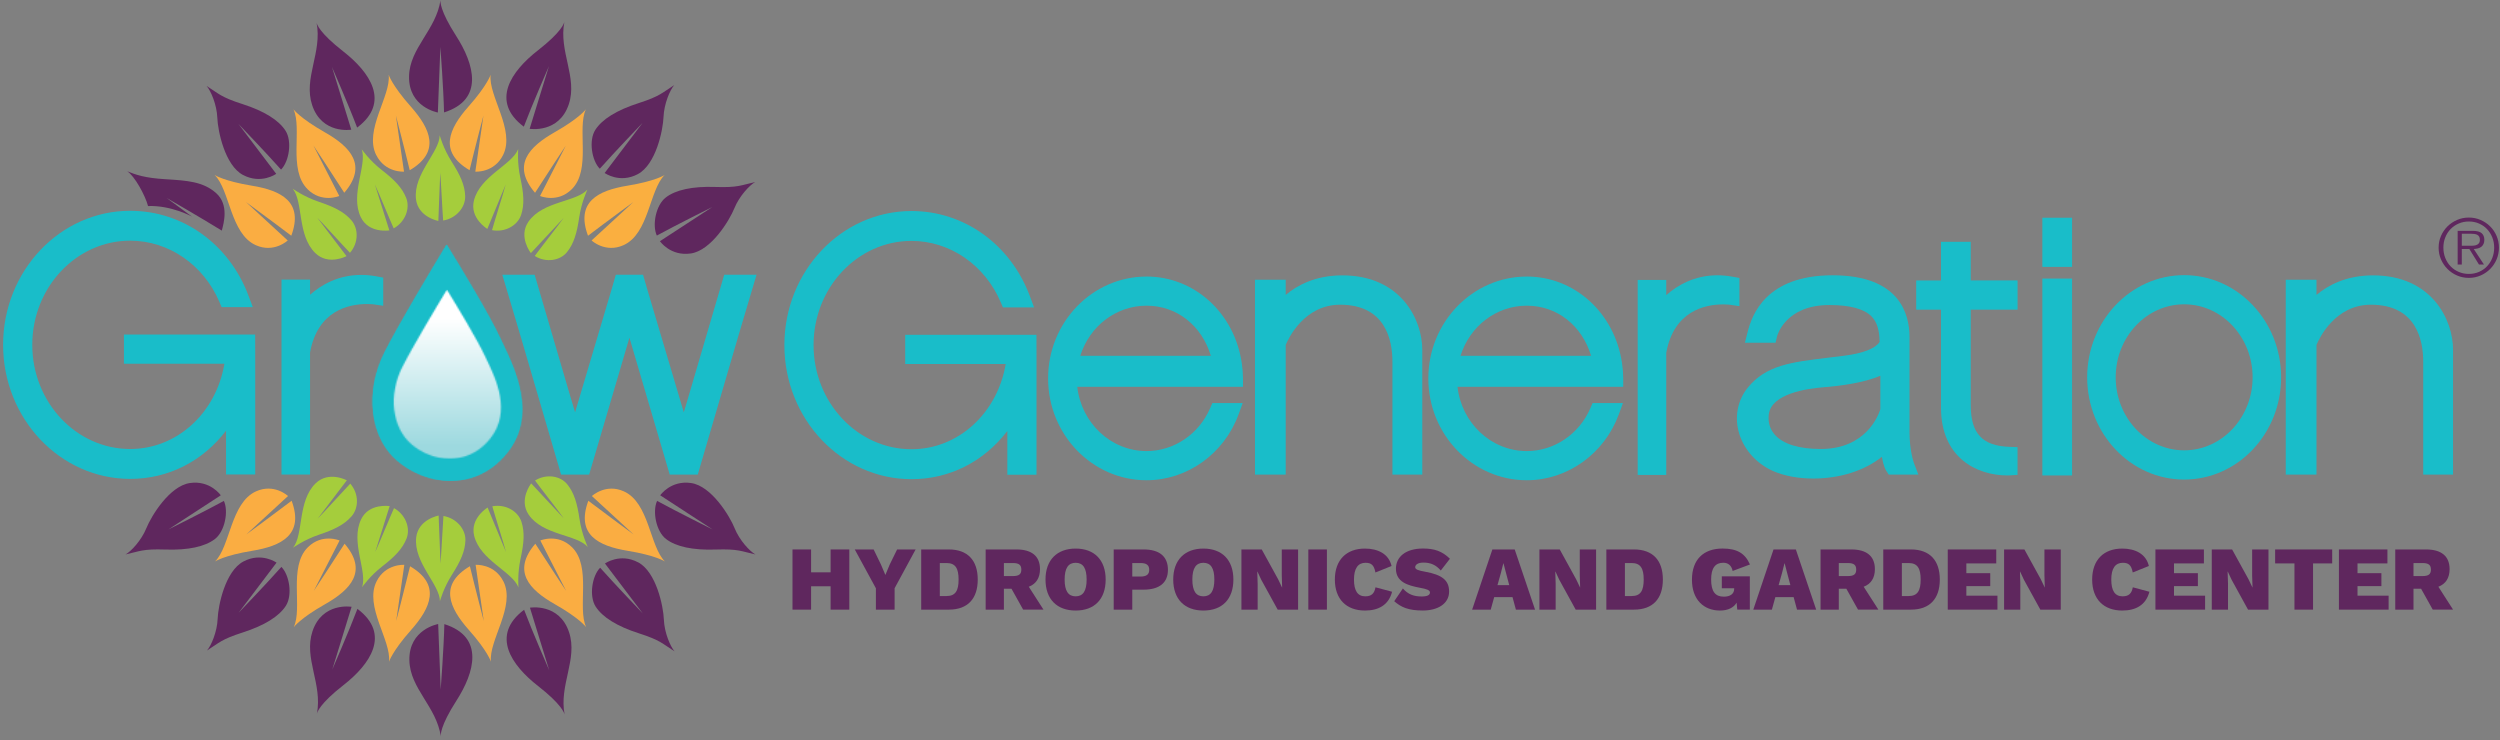 <svg fill="none" height="534" viewBox="0 0 1803 534" width="1803" xmlns="http://www.w3.org/2000/svg" xmlns:xlink="http://www.w3.org/1999/xlink"><rect x="0" y="0" width="1803" height="534" fill="#808080" stroke="none"/><linearGradient id="a" gradientUnits="userSpaceOnUse" x1="327.789" x2="327.757" y1="229.618" y2="321.652"><stop offset="0" stop-color="#fff"/><stop offset="1" stop-color="#9dd9df"/></linearGradient><clipPath id="b"><path d="m2.237 0h1800v531.15h-1800z"/></clipPath><mask id="c" height="171" maskUnits="userSpaceOnUse" width="109" x="268" y="176"><path d="m277.307 254.219c-14.285 28.221-10.54 60.945 8.943 77.808 10.826 9.373 24.926 14.755 38.679 14.755 11.317 0 27.628-3.581 41.135-20.608 21.263-26.829 5.341-60.044-3.213-77.89l-1.985-4.175c-8.125-17.518-29.184-52.144-38.761-67.677-10.294 17.027-34.402 57.22-44.819 77.787" fill="#fff"/></mask><mask id="d" height="123" maskUnits="userSpaceOnUse" width="78" x="284" y="208"><path d="m290.2 264.59c-10.232 20.199-7.531 43.611 6.406 55.685 7.736 6.712 17.825 10.56 27.689 10.56 8.084 0 19.769-2.558 29.429-14.755 15.205-19.197 3.827-42.956-2.292-55.727l-1.413-2.987c-5.812-12.525-20.874-37.308-27.73-48.421-7.367 12.177-24.619 40.951-32.068 55.665" fill="#fff"/></mask><g clip-path="url(#b)"><g fill="#5f275e"><path d="m612.524 396.264v43.406h-13.487v-16.843h-14.08v16.843h-13.404v-43.406h13.404v16.494h14.08v-16.494z"/><path d="m645.186 424.28v15.39h-13.486v-15.39l-15.247-28.016h13.609l5.26 10.846 3.213 7.552 3.151-7.552 5.321-10.846h13.344l-15.185 28.016z"/><path d="m705.148 417.977c0 13.814-7.224 21.693-20.854 21.693h-19.932v-43.406h19.932c13.61 0 20.854 7.899 20.854 21.693zm-13.814 0c0-8.022-2.23-11.911-8.677-11.911h-4.87v23.801h4.87c6.447 0 8.677-3.888 8.677-11.91z"/><path d="m729.481 424.608h-5.464v15.062h-13.159v-43.406h22.225c11.051 0 16.965 4.87 16.965 14.202 0 6.304-2.762 10.663-8.083 12.689l10.58 16.494h-14.653l-8.411-15.062zm-5.464-9.148h6.508c4.338 0 6.057-1.31 6.057-4.666s-1.719-4.728-6.057-4.728h-6.508z"/><path d="m797.405 417.979c0 14.141-8.084 22.347-21.632 22.347s-21.754-8.226-21.754-22.347 8.288-22.348 21.754-22.348 21.632 8.227 21.632 22.348zm-29.593 0c0 8.227 2.64 12.094 7.961 12.094s7.9-3.888 7.9-12.094c0-8.207-2.559-12.095-7.9-12.095s-7.961 3.888-7.961 12.095z"/><path d="m842.305 411.06c0 9.148-6.119 14.203-17.559 14.203h-8.145v14.407h-13.404v-43.406h21.57c11.44 0 17.559 5.055 17.559 14.796zm-13.486-.123c0-3.295-1.904-4.871-6.242-4.871h-5.976v9.742h5.976c4.338 0 6.242-1.576 6.242-4.871z"/><path d="m889.518 417.979c0 14.141-8.084 22.347-21.632 22.347s-21.754-8.226-21.754-22.347 8.288-22.348 21.754-22.348 21.632 8.227 21.632 22.348zm-29.593 0c0 8.227 2.64 12.094 7.961 12.094s7.9-3.888 7.9-12.094c0-8.207-2.558-12.095-7.9-12.095-5.341 0-7.961 3.888-7.961 12.095z"/><path d="m936.199 439.67h-14.735l-11.829-21.509-2.763-5.914h-.122l.265 8.616v18.807h-11.705v-43.406h14.652l11.829 21.508 2.824 5.915h.062l-.266-8.616v-18.807h11.767v43.406z"/><path d="m956.97 439.67h-13.404v-43.406h13.404z"/><path d="m984.455 440.326c-13.487 0-21.755-8.226-21.755-22.347s8.289-22.348 21.693-22.348c9.332 0 17.167 3.806 19.197 12.565l-11.645 4.666c-.982-5.525-3.152-6.978-7.163-6.978-5.321 0-8.288 3.95-8.288 12.095s2.701 12.094 8.145 12.094c4.461 0 6.569-2.046 7.367-6.507l11.974 3.213c-2.5 9.659-9.927 13.547-19.525 13.547z"/><path d="m1045.67 402.978-6.57 8.472c-3.48-4.011-7.31-5.71-12.49-5.71-3.8 0-5.97 1.392-5.97 3.357 0 1.637 2.43 2.374 7.1 3.213 12.48 2.23 17.35 6.303 17.35 14.325 0 8.882-8.35 13.671-18.93 13.671s-15.78-2.435-20.65-6.713l6.25-9.209c3.62 4.216 7.81 5.792 13.54 5.792 4.28 0 5.98-1.126 5.98-2.886s-2.64-2.558-7.37-3.418c-8.55-1.637-17.17-4.072-17.17-13.752 0-8.473 6.98-14.53 19.52-14.53 8.23 0 13.82 1.903 19.41 7.367z"/><path d="m1090.83 430.665h-13.22l-2.5 9.005h-13.4l14.59-43.406h16.11l14.67 43.406h-13.81zm-2.37-8.677-2.29-8.616-1.85-7.101h-.12l-1.78 7.04-2.43 8.677z"/><path d="m1151.12 439.67h-14.73l-11.83-21.509-2.76-5.914h-.13l.27 8.616v18.807h-11.71v-43.406h14.66l11.82 21.508 2.83 5.915h.06l-.27-8.616v-18.807h11.77v43.406z"/><path d="m1199.26 417.977c0 13.814-7.23 21.693-20.84 21.693h-19.93v-43.406h19.93c13.61 0 20.84 7.899 20.84 21.693zm-13.82 0c0-8.022-2.23-11.911-8.68-11.911h-4.87v23.801h4.87c6.45 0 8.68-3.888 8.68-11.91z"/><path d="m1241.72 415.663h20.26v24.006h-9.06l-.48-4.994c-2.23 3.622-6.18 5.648-12.03 5.648-11.44 0-20.18-7.633-20.18-22.225 0-14.591 8.35-22.491 22.1-22.491 10.32 0 16.17 3.357 19.73 11.502l-12.48 4.666c-.86-4.134-3.36-5.915-6.77-5.915-5.8 0-8.74 3.889-8.74 12.095 0 8.739 3.03 12.361 9.14 12.361 4.4 0 7.49-1.842 7.49-5.73v-.328h-8.94v-8.615z"/><path d="m1293.6 430.665h-13.22l-2.5 9.005h-13.4l14.59-43.406h16.1l14.66 43.406h-13.82l-2.43-9.005zm-2.38-8.677-2.29-8.616-1.84-7.101h-.12l-1.78 7.04-2.44 8.677h8.5z"/><path d="m1331.6 424.608h-5.46v15.062h-13.16v-43.406h22.22c11.06 0 16.97 4.87 16.97 14.202 0 6.304-2.76 10.663-8.08 12.689l10.58 16.494h-14.68l-8.41-15.062zm-5.46-9.148h6.51c4.34 0 6.05-1.31 6.05-4.666s-1.71-4.728-6.05-4.728h-6.51z"/><path d="m1398.99 417.977c0 13.814-7.22 21.693-20.85 21.693h-19.93v-43.406h19.93c13.61 0 20.85 7.899 20.85 21.693zm-13.81 0c0-8.022-2.23-11.911-8.68-11.911h-4.87v23.801h4.87c6.45 0 8.68-3.888 8.68-11.91z"/><path d="m1440.56 429.601v10.069h-35.84v-43.406h34.98v10.068h-21.57v7.04h17.23v9.332h-17.23v6.897z"/><path d="m1486.24 439.67h-14.74l-11.83-21.509-2.76-5.914h-.12l.26 8.616v18.807h-11.7v-43.406h14.65l11.83 21.508 2.82 5.915h.06l-.26-8.616v-18.807h11.77v43.406z"/><path d="m1530.63 440.326c-13.49 0-21.76-8.226-21.76-22.347s8.29-22.348 21.69-22.348c9.34 0 17.17 3.806 19.2 12.565l-11.64 4.666c-.99-5.525-3.16-6.978-7.17-6.978-5.32 0-8.29 3.95-8.29 12.095s2.71 12.094 8.15 12.094c4.46 0 6.57-2.046 7.37-6.507l11.97 3.213c-2.5 9.659-9.93 13.547-19.52 13.547z"/><path d="m1590.32 429.601v10.069h-35.83v-43.406h34.97v10.068h-21.57v7.04h17.23v9.332h-17.23v6.897z"/><path d="m1636.02 439.67h-14.74l-11.82-21.509-2.77-5.914h-.12l.27 8.616v18.807h-11.71v-43.406h14.67l11.83 21.508 2.83 5.915h.06l-.27-8.616v-18.807h11.77z"/><path d="m1681.98 406.332h-13.81v33.338h-13.4v-33.338h-13.94v-10.068h41.15z"/><path d="m1722.67 429.601v10.069h-35.84v-43.406h34.98v10.068h-21.57v7.04h17.23v9.332h-17.23v6.897z"/><path d="m1746.08 424.608h-5.46v15.062h-13.16v-43.406h22.22c11.05 0 16.97 4.87 16.97 14.202 0 6.304-2.76 10.663-8.09 12.689l10.58 16.494h-14.65l-8.41-15.062zm-5.46-9.148h6.5c4.34 0 6.06-1.31 6.06-4.666s-1.72-4.728-6.06-4.728h-6.5z"/></g><path d="m249.924 184.738-21.201-27.853c4.87 4.912 19.298 20.956 23.678 25.438 6.262-7.162 6.262-17.477.941-23.555s-12.606-9.619-23.35-13.22c-10.765-3.602-18.869-9.435-18.869-9.435 7.715 9.496 3.11 33.542 16.269 46.394 9.496 9.251 22.532 2.211 22.532 2.211" fill="#a5cd3c"/><path d="m260.259 156.721c5.771 11.828 20.527 9.434 20.527 9.434l-10.438-33.174c2.906 6.222 11.011 26.052 13.589 31.721 8.391-4.686 11.952-14.428 9.025-21.898-2.926-7.469-8.595-13.179-17.518-20.096-8.922-6.917-14.571-15.042-14.571-15.042 4.032 11.481-8.636 32.642-.634 49.055" fill="#a5cd3c"/><path d="m316.129 159.36 1.351-34.75c.634 6.836 1.596 28.242 2.128 34.443 9.476-1.596 16.106-9.557 15.881-17.579-.245-8.023-3.643-15.308-9.721-24.824-6.078-9.517-8.656-19.074-8.656-19.074-.082 12.156-19.135 27.833-17.109 45.985 1.453 13.077 16.167 15.799 16.167 15.799" fill="#a5cd3c"/><path d="m351.472 165.093 13.282-32.15c-1.781 6.63-8.268 27.055-9.905 33.051 9.455 1.78 18.439-3.397 20.977-11.01 2.537-7.593 1.862-15.615-.553-26.646s-1.535-20.895-1.535-20.895c-4.277 11.379-27.566 19.504-31.946 37.226-3.151 12.77 9.701 20.424 9.701 20.424" fill="#a5cd3c"/><path d="m406.421 157.272c-3.971 5.567-17.15 22.328-20.772 27.321 8.104 5.075 18.234 3.459 23.248-2.742s7.204-13.937 8.841-25.111c1.657-11.174 5.935-20.076 5.935-20.076-7.941 9.107-32.335 8.288-42.609 23.289-7.408 10.806 1.801 22.573 1.801 22.573l23.556-25.274z" fill="#a5cd3c"/><path d="m228.928 374.263 21.202-27.853s-13.057-7.04-22.532 2.21c-13.159 12.852-8.534 36.898-16.27 46.394 0 0 8.104-5.832 18.869-9.434 10.764-3.602 18.05-7.142 23.35-13.221 5.321-6.078 5.321-16.392-.941-23.555-4.359 4.503-18.808 20.527-23.678 25.438" fill="#a5cd3c"/><path d="m284.163 366.468c-2.579 5.649-10.703 25.479-13.589 31.721l10.437-33.174s-14.755-2.394-20.526 9.435c-8.002 16.413 4.666 37.573.634 49.054 0 0 5.649-8.145 14.571-15.042 8.923-6.917 14.592-12.626 17.518-20.096 2.927-7.47-.634-17.191-9.025-21.898" fill="#a5cd3c"/><path d="m319.813 372.119c-.512 6.201-1.494 27.608-2.129 34.443l-1.35-34.75s-14.715 2.722-16.168 15.799c-2.005 18.153 17.048 33.829 17.109 45.985 0 0 2.579-9.557 8.657-19.073s9.475-16.802 9.721-24.824c.245-8.002-6.386-15.983-15.881-17.58" fill="#a5cd3c"/><path d="m355.053 365.139c1.658 5.996 8.145 26.42 9.905 33.051l-13.282-32.151s-12.852 7.654-9.7 20.424c4.38 17.723 27.689 25.848 31.946 37.226 0 0-.88-9.864 1.535-20.894 2.415-11.031 3.09-19.053.552-26.646-2.537-7.613-11.521-12.791-20.976-11.01" fill="#a5cd3c"/><path d="m417.963 374.41c-1.637-11.174-3.827-18.909-8.841-25.11s-15.144-7.797-23.248-2.743c3.622 5.014 16.802 21.775 20.772 27.342l-23.555-25.275s-9.189 11.768-1.801 22.573c10.273 15.001 34.668 14.183 42.608 23.29 0 0-4.277-8.903-5.935-20.077z" fill="#a5cd3c"/><path d="m184.396 176.78c13.2 5.976 23.105-3.356 23.105-3.356l-30.125-27.73s20.24 14.816 32.703 24.312c9.066-24.435-7.265-32.621-28.405-36.08-20.301-3.336-26.85-7.715-26.85-7.715 11.01 10.805 11.276 42.281 29.572 50.569z" fill="#faad42"/><path d="m221.847 136.502c10.314 10.192 22.839 4.851 22.839 4.851l-18.664-36.449s13.854 20.895 22.266 34.116c16.965-19.79 4.481-33.113-14.162-43.693-17.887-10.151-22.512-16.536-22.512-16.536 6.59 13.957-4.072 43.57 10.233 57.691" fill="#faad42"/><path d="m271.331 111.799c6.467 12.975 20.035 11.992 20.035 11.992l-5.873-40.52s6.344 24.271 10.007 39.497c22.471-13.22 14.96-29.879.758-45.923-13.651-15.39-15.943-22.921-15.943-22.921 1.719 15.328-17.948 39.907-9.004 57.895" fill="#faad42"/><path d="m424.082 170.006c12.463-9.496 32.703-24.312 32.703-24.312l-30.125 27.73s9.906 9.332 23.105 3.356c18.296-8.288 18.542-39.764 29.552-50.569 0 0-6.528 4.4-26.85 7.715-21.141 3.459-37.472 11.645-28.406 36.08" fill="#faaf40"/><path d="m408.139 104.907-18.664 36.449s12.525 5.341 22.839-4.851c14.285-14.121 3.643-43.733 10.233-57.691 0 0-4.605 6.385-22.512 16.536-18.643 10.581-31.127 23.903-14.162 43.693 8.412-13.22 22.266-34.115 22.266-34.115" fill="#faad42"/><path d="m338.64 122.771c3.664-15.226 10.028-39.498 10.028-39.498l-5.873 40.52s13.568 1.003 20.035-11.992c8.943-17.968-10.724-42.547-9.005-57.896 0 0-2.292 7.531-15.942 22.921-14.203 16.044-21.713 32.703.757 45.924" fill="#faad42"/><path d="m210.304 361.149c-12.463 9.496-32.703 24.312-32.703 24.312l30.125-27.73s-9.905-9.332-23.105-3.356c-18.296 8.288-18.542 39.764-29.552 50.569 0 0 6.528-4.4 26.85-7.715 21.141-3.459 37.472-11.645 28.406-36.08" fill="#faad42"/><path d="m226.246 426.247 18.665-36.448s-12.525-5.341-22.839 4.851c-14.285 14.12-3.643 43.733-10.233 57.69 0 0 4.605-6.385 22.512-16.535 18.643-10.581 31.127-23.903 14.161-43.673-8.411 13.221-22.266 34.115-22.266 34.115z" fill="#faad42"/><path d="m295.746 408.379c-3.684 15.246-10.028 39.498-10.028 39.498l5.873-40.521s-13.568-1.003-20.035 11.992c-8.943 17.969 10.724 42.547 9.005 57.896 0 0 2.292-7.531 15.942-22.921 14.203-16.045 21.713-32.703-.757-45.923" fill="#faad42"/><path d="m449.99 354.393c-13.2-5.976-23.105 3.356-23.105 3.356l30.125 27.73s-20.24-14.817-32.703-24.312c-9.066 24.435 7.265 32.621 28.405 36.079 20.301 3.336 26.85 7.716 26.85 7.716-11.01-10.806-11.276-42.281-29.572-50.569z" fill="#faad42"/><path d="m412.519 394.65c-10.314-10.192-22.839-4.851-22.839-4.851l18.664 36.448s-13.854-20.894-22.265-34.115c-16.966 19.79-4.482 33.113 14.161 43.673 17.887 10.15 22.512 16.535 22.512 16.535-6.59-13.957 4.072-43.57-10.233-57.69z" fill="#faad42"/><path d="m363.056 419.347c-6.467-12.974-20.036-11.992-20.036-11.992l5.874 40.521s-6.344-24.272-10.008-39.498c-22.47 13.221-14.96 29.879-.757 45.924 13.65 15.389 15.942 22.92 15.942 22.92-1.719-15.348 17.948-39.906 9.005-57.895" fill="#faad42"/><path d="m106.772 148.597c16.883-.594 31.659 7.592 31.659 7.592l-18.398-13.506s24.047 13.834 39.927 23.637c1.433-5.403 5.26-18.664-4.052-27.014-9.311-8.35-21.017-9.107-36.468-10.048-15.451-.921-21.529-3.295-27.689-5.731 5.321 3.377 12.995 17.375 15.021 25.07z" fill="#5f275e"/><path d="m175.289 126.188c13.098 6.958 23.924-.819 23.924-.819l-27.219-35.957s19.687 20.506 30.698 32.908c5.832-5.894 8.104-20.444 3.233-28.037-4.871-7.593-15.308-14.182-31.086-19.237-15.758-5.055-16.966-7.47-25.827-13.036 3.029 3.418 7.347 13.425 7.715 22.921.369 9.496 5.444 34.299 18.542 41.277" fill="#5f275e"/><path d="m253.343 93.527-13.916-45.187s12.34 28.262 18.132 43.672c24.455-18.357 8.963-40.132-10.028-54.949-17.273-13.466-19.033-19.708-19.217-20.711 4.195 21.447-9.639 40.009-3.192 59.451 7.04 21.263 28.241 17.723 28.241 17.723" fill="#5f275e"/><path d="m315.781 81.12 1.822-47.254s2.292 30.738 2.64 47.213c29.162-9.23 21.754-34.893 8.738-55.153-11.829-18.419-11.44-24.885-11.276-25.909-3.152 21.632-22.348 34.565-22.696 55.051-.409 22.409 20.772 26.072 20.772 26.072" fill="#5f275e"/><path d="m463.293 88.8-27.218 35.957s10.826 7.797 23.923.819c13.098-6.958 18.173-31.782 18.541-41.278.389-9.496 4.687-19.503 7.716-22.921-8.862 5.566-10.069 7.981-25.827 13.036-15.758 5.075-26.216 11.645-31.086 19.237-4.871 7.593-2.6 22.164 3.233 28.037 11.01-12.401 30.698-32.907 30.698-32.907" fill="#5f275e"/><path d="m473.69 169.9c14.571-7.961 40.029-20.588 40.029-20.588l-37.778 24.64s7.551 10.99 22.245 8.861c14.694-2.128 27.853-23.76 31.414-32.56 3.581-8.8 11.01-16.761 15.021-18.95-10.212 2.251-12.176 4.093-28.712 3.54-16.556-.573-28.61 2.088-35.753 7.593-7.162 5.505-9.946 19.974-6.446 27.484" fill="#5f275e"/><path d="m377.77 91.374c5.791-15.41 18.132-43.672 18.132-43.672l-13.916 45.187s21.181 3.54 28.241-17.723c6.447-19.442-7.388-38.004-3.192-59.451-.184 1.023-1.944 7.245-19.217 20.711-18.991 14.817-34.463 36.592-10.028 54.949" fill="#5f275e"/><path d="m172.219 441.74 27.219-35.957s-10.826-7.777-23.924-.819-18.173 31.782-18.541 41.278c-.389 9.496-4.687 19.503-7.716 22.921 8.862-5.567 10.069-7.982 25.827-13.037 15.758-5.075 26.216-11.644 31.087-19.237 4.87-7.592 2.599-22.163-3.234-28.037-11.01 12.402-30.697 32.908-30.697 32.908" fill="#5f275e"/><path d="m257.763 439.138c-5.792 15.41-18.111 43.672-18.111 43.672l13.916-45.187s-21.182-3.54-28.222 17.723c-6.446 19.442 7.388 38.004 3.193 59.451.184-1.023 1.944-7.245 19.217-20.731 18.991-14.817 34.463-36.592 10.028-54.949" fill="#5f275e"/><path d="m320.468 450.088c-.348 16.474-2.64 47.213-2.64 47.213l-1.822-47.254s-21.161 3.684-20.772 26.072c.369 20.486 19.565 33.42 22.696 55.051-.164-1.023-.553-7.49 11.276-25.909 13.016-20.26 20.404-45.943-8.738-55.153" fill="#5f275e"/><path d="m460.223 405.573c-13.098-6.958-23.924.819-23.924.819l27.219 35.957s-19.687-20.506-30.698-32.908c-5.832 5.894-8.104 20.445-3.233 28.037 4.871 7.593 15.328 14.183 31.086 19.237 15.758 5.055 16.966 7.47 25.827 13.037-3.029-3.418-7.347-13.425-7.715-22.921-.369-9.496-5.444-34.3-18.542-41.278" fill="#5f275e"/><path d="m529.804 380.915c-3.561-8.8-16.72-30.452-31.414-32.559-14.694-2.129-22.245 8.861-22.245 8.861l37.778 24.619s-25.458-12.647-40.029-20.587c-3.479 7.51-.717 21.979 6.446 27.484s19.217 8.166 35.752 7.593c16.536-.553 18.501 1.289 28.713 3.54-4.011-2.19-11.461-10.151-15.021-18.951" fill="#5f275e"/><path d="m161.475 361.249c-14.571 7.94-40.029 20.587-40.029 20.587l37.778-24.619s-7.552-10.99-22.245-8.861c-14.694 2.128-27.853 23.759-31.414 32.559-3.582 8.8-11.01 16.761-15.021 18.951 10.232-2.251 12.177-4.093 28.712-3.54 16.536.573 28.61-2.088 35.752-7.593 7.163-5.505 9.946-19.974 6.447-27.484" fill="#5f275e"/><path d="m382.19 438.256 13.916 45.187s-12.34-28.262-18.132-43.672c-24.455 18.357-8.963 40.131 10.028 54.948 17.273 13.466 19.033 19.708 19.217 20.731-4.196-21.447 9.639-40.009 3.192-59.471-7.04-21.263-28.221-17.723-28.221-17.723z" fill="#5f275e"/><path d="m652.84 241.407v21.1h72.467c-5.976 35.486-34.177 61.476-67.924 61.476-38.945 0-70.645-33.705-70.645-75.127 0-41.421 31.7-75.127 70.645-75.127 27.648 0 52.923 17.375 64.342 44.246l1.576 3.704h22.471l-3.07-8.207c-13.896-37.246-47.397-61.292-85.319-61.292-50.548 0-91.683 43.365-91.683 96.697s41.135 96.697 91.683 96.697c27.526 0 52.186-12.668 69.111-34.75v31.557h21.038v-85.912l-.041-15.021h-94.671z" fill="#19bdc9"/><path d="m826.895 199.45c-39.15 0-71.014 32.949-71.014 73.449s31.844 73.449 71.014 73.449c29.306 0 55.951-19.073 66.347-47.479l2.988-8.165h-21.897l-1.576 3.663c-8.125 18.807-26.134 30.943-45.862 30.943-25.766 0-47.07-20.301-49.976-46.353h119.516v-6.078c0-3.398-.286-7.02-.88-11.092-5.321-36.142-34.197-62.357-68.66-62.357m-47.786 57.158c6.631-21.324 25.745-36.141 47.786-36.141s39.866 14.53 46.374 36.141h-94.139z" fill="#19bdc9"/><path d="m1101.13 199.45c-39.15 0-71.02 32.949-71.02 73.449s31.85 73.449 71.02 73.449c29.28 0 55.95-19.073 66.34-47.479l2.99-8.165h-21.9l-1.57 3.663c-8.13 18.807-26.14 30.943-45.86 30.943-25.77 0-47.07-20.301-49.98-46.353h119.52v-6.078c0-3.398-.29-7.02-.88-11.092-5.32-36.142-34.2-62.357-68.66-62.357m-47.79 57.158c6.63-21.324 25.75-36.141 47.79-36.141s39.86 14.53 46.37 36.141h-94.14z" fill="#19bdc9"/><path d="m968.022 198.592c-19.278 0-32.458 7.122-40.767 14.1v-10.928h-22.163v140.533h22.163v-93.545c2.088-4.973 13.507-28.999 39.252-28.999 32.826 0 37.713 25.704 37.713 41.011v81.533h21.53v-90.148c0-21.529-15.37-53.557-57.728-53.557z" fill="#19bdc9"/><path d="m1711.41 198.592c-19.27 0-32.45 7.122-40.76 14.1v-10.928h-22.17v140.533h22.17v-93.545c2.08-4.973 13.5-28.999 39.25-28.999 32.82 0 37.72 25.704 37.72 41.011v81.533h21.52v-90.148c0-21.529-15.36-53.557-57.73-53.557z" fill="#19bdc9"/><path d="m1254.47 200.477-4.97-.921c-3.67-.675-7.33-1.023-10.87-1.023-16.68 0-28.94 7.245-36.94 14.305v-10.928h-20.59v140.615h20.59v-88.081c5.51-30.35 28.08-34.914 41.1-34.914 2.88 0 4.72.246 4.72.246l6.96 1.023v-20.342z" fill="#19bdc9"/><path d="m1377.14 311.132v-68.108c0-16.617-7.21-44.491-55.46-44.491-48.26 0-58.23 28.733-61.34 41.094l-1.92 7.572h22.1l1.11-4.666c.06-.225 5.71-22.552 37.76-22.552 14.73 0 24.9 2.742 30.28 8.145 3.93 3.949 5.78 9.7 5.9 18.5-2.99 4.646-11.83 8.145-25.19 9.864-4.14.532-8.03 1.003-11.75 1.453-27.08 3.275-44.96 5.423-58.14 21.632-6.96 8.574-9.44 19.83-6.78 30.922 3.07 12.73 12.47 23.658 25.11 29.245 7.88 3.458 18.12 5.382 28.86 5.382 19.34 0 36.96-5.689 49.55-15.656 1.04 6.304 2.53 9.107 3.13 10.028l1.8 2.783h21.36l-3.15-8.267c-.04-.082-3.25-8.698-3.25-22.88m-63.94 12.668c-15.77 0-27.25-3.561-33.21-10.315-4.46-5.075-4.81-10.805-4.3-14.735 1.91-14.898 27.73-18.52 38.76-19.4 13.41-1.044 29.9-3.357 41.69-8.35v24.108c-1.29 4.174-10.21 28.692-42.91 28.692" fill="#19bdc9"/><path d="m1421.3 174.401h-21.45v27.853h-17.88v21.1h17.88v70.727c0 36.039 25.81 48.809 47.91 48.809 1.03 0 1.58-.041 1.58-.041l5.71-.369v-20.014l-5.86-.205c-19.56-.675-27.89-9.68-27.89-30.063v-68.865h33.77v-21.099h-33.77v-27.853z" fill="#19bdc9"/><path d="m1494.38 157.025h-21.43v35.446h21.43z" fill="#19bdc9"/><path d="m1494.38 200.906h-21.43v141.987h21.43z" fill="#19bdc9"/><path d="m1575.22 198.428c-38.58 0-69.95 33.071-69.95 73.715 0 40.643 31.37 73.715 69.95 73.715 38.57 0 69.93-33.072 69.93-73.715 0-40.644-31.38-73.715-69.93-73.715zm0 126.351c-27.22 0-49.38-23.617-49.38-52.657s22.14-52.656 49.38-52.656 49.36 23.616 49.36 52.656-22.14 52.657-49.36 52.657z" fill="#19bdc9"/><path d="m1780.54 200.411c-3.03 0-5.85-.573-8.49-1.719s-4.95-2.701-6.92-4.687c-1.96-1.964-3.54-4.277-4.68-6.917-1.15-2.64-1.72-5.464-1.72-8.493s.57-5.791 1.72-8.431c1.14-2.64 2.7-4.932 4.68-6.897 1.97-1.944 4.28-3.5 6.92-4.646s5.46-1.719 8.49-1.719 5.8.573 8.44 1.719 4.95 2.702 6.91 4.646c1.97 1.944 3.52 4.257 4.65 6.897 1.12 2.64 1.7 5.443 1.7 8.431s-.58 5.853-1.7 8.493c-1.13 2.64-2.68 4.953-4.65 6.917-1.96 1.965-4.27 3.541-6.91 4.687s-5.45 1.719-8.44 1.719zm0-2.865c2.64 0 5.08-.491 7.33-1.474 2.23-.982 4.15-2.312 5.77-4.011 1.62-1.698 2.87-3.704 3.79-5.996s1.37-4.789 1.37-7.47-.45-5.116-1.37-7.408-2.19-4.277-3.79-5.976c-1.59-1.698-3.54-3.008-5.77-3.991-2.23-.982-4.69-1.473-7.33-1.473s-5.09.491-7.34 1.473c-2.25.983-4.2 2.313-5.84 3.991-1.63 1.678-2.9 3.684-3.82 5.976s-1.37 4.768-1.37 7.408.45 5.157 1.37 7.47c.92 2.292 2.19 4.298 3.82 5.996 1.62 1.699 3.57 3.05 5.84 4.011 2.25.983 4.7 1.474 7.34 1.474zm10.85-6.774h-3.56l-6.94-11.194h-5.44v11.194h-2.99v-24.292h10.62c3.21 0 5.45.573 6.71 1.719 1.27 1.146 1.91 2.722 1.91 4.707 0 1.187-.19 2.21-.58 3.049-.38.839-.92 1.515-1.61 2.047-.7.511-1.5.9-2.44 1.146-.94.245-1.94.389-3.01.43l7.35 11.194zm-11.42-13.548h2.76c1.01 0 1.93-.123 2.79-.348s1.57-.655 2.13-1.269c.55-.614.83-1.535.83-2.762 0-.962-.18-1.719-.55-2.272s-.84-.982-1.41-1.269c-.57-.286-1.23-.471-1.94-.573-.74-.102-1.46-.143-2.19-.143h-6.94v8.616h4.54z" fill="#5f275e"/><path d="m89.377 241.243v21.1h72.466c-5.975 35.486-34.176 61.476-67.923 61.476-38.945 0-70.645-33.705-70.645-75.127 0-41.421 31.7-75.127 70.645-75.127 27.648 0 52.923 17.375 64.342 44.246l1.576 3.704h22.47l-3.069-8.207c-13.896-37.246-47.397-61.292-85.319-61.292-50.549-.041-91.683 43.345-91.683 96.656s41.135 96.697 91.683 96.697c27.525 0 52.186-12.668 69.11-34.75v31.558h21.038v-85.913l-.04-15.021h-94.672z" fill="#19bdc9"/><path d="m276.386 200.208-4.973-.921c-3.663-.675-7.326-1.023-10.867-1.023-16.679 0-28.937 7.244-36.939 14.305v-10.929h-20.588v140.615h20.588v-88.081c5.505-30.35 28.078-34.913 41.094-34.913 2.885 0 4.727.245 4.727.245l6.958 1.024v-20.343z" fill="#19bdc9"/><path d="m277.307 254.219c-14.285 28.221-10.54 60.945 8.943 77.808 10.826 9.373 24.926 14.755 38.679 14.755 11.317 0 27.628-3.581 41.135-20.608 21.263-26.829 5.341-60.044-3.213-77.89l-1.985-4.175c-8.125-17.518-29.184-52.144-38.761-67.677-10.294 17.027-34.402 57.22-44.819 77.787" fill="#19bdc9"/><g mask="url(#c)"><path d="m387.347 176.432h-124.325v170.35h124.325z" fill="#19bdc9"/></g><g mask="url(#d)"><path d="m368.949 208.928h-88.961v121.889h88.961z" fill="url(#a)"/></g><path d="m545.624 198.123h-.205-22.614-.491l-25.376 86.526-3.786 12.709-26.482-89.166-2.906-10.069h-.082-19.483-.061l-2.906 10.069-26.482 89.166-3.765-12.607-25.398-86.628h-.491-22.634-.205l14.06 47.295 28.344 96.861h.45 19.483.286l29.061-98.724 29.06 98.724h.307 19.483.429l29.388-100.381z" fill="#19bdc9"/></g></svg>